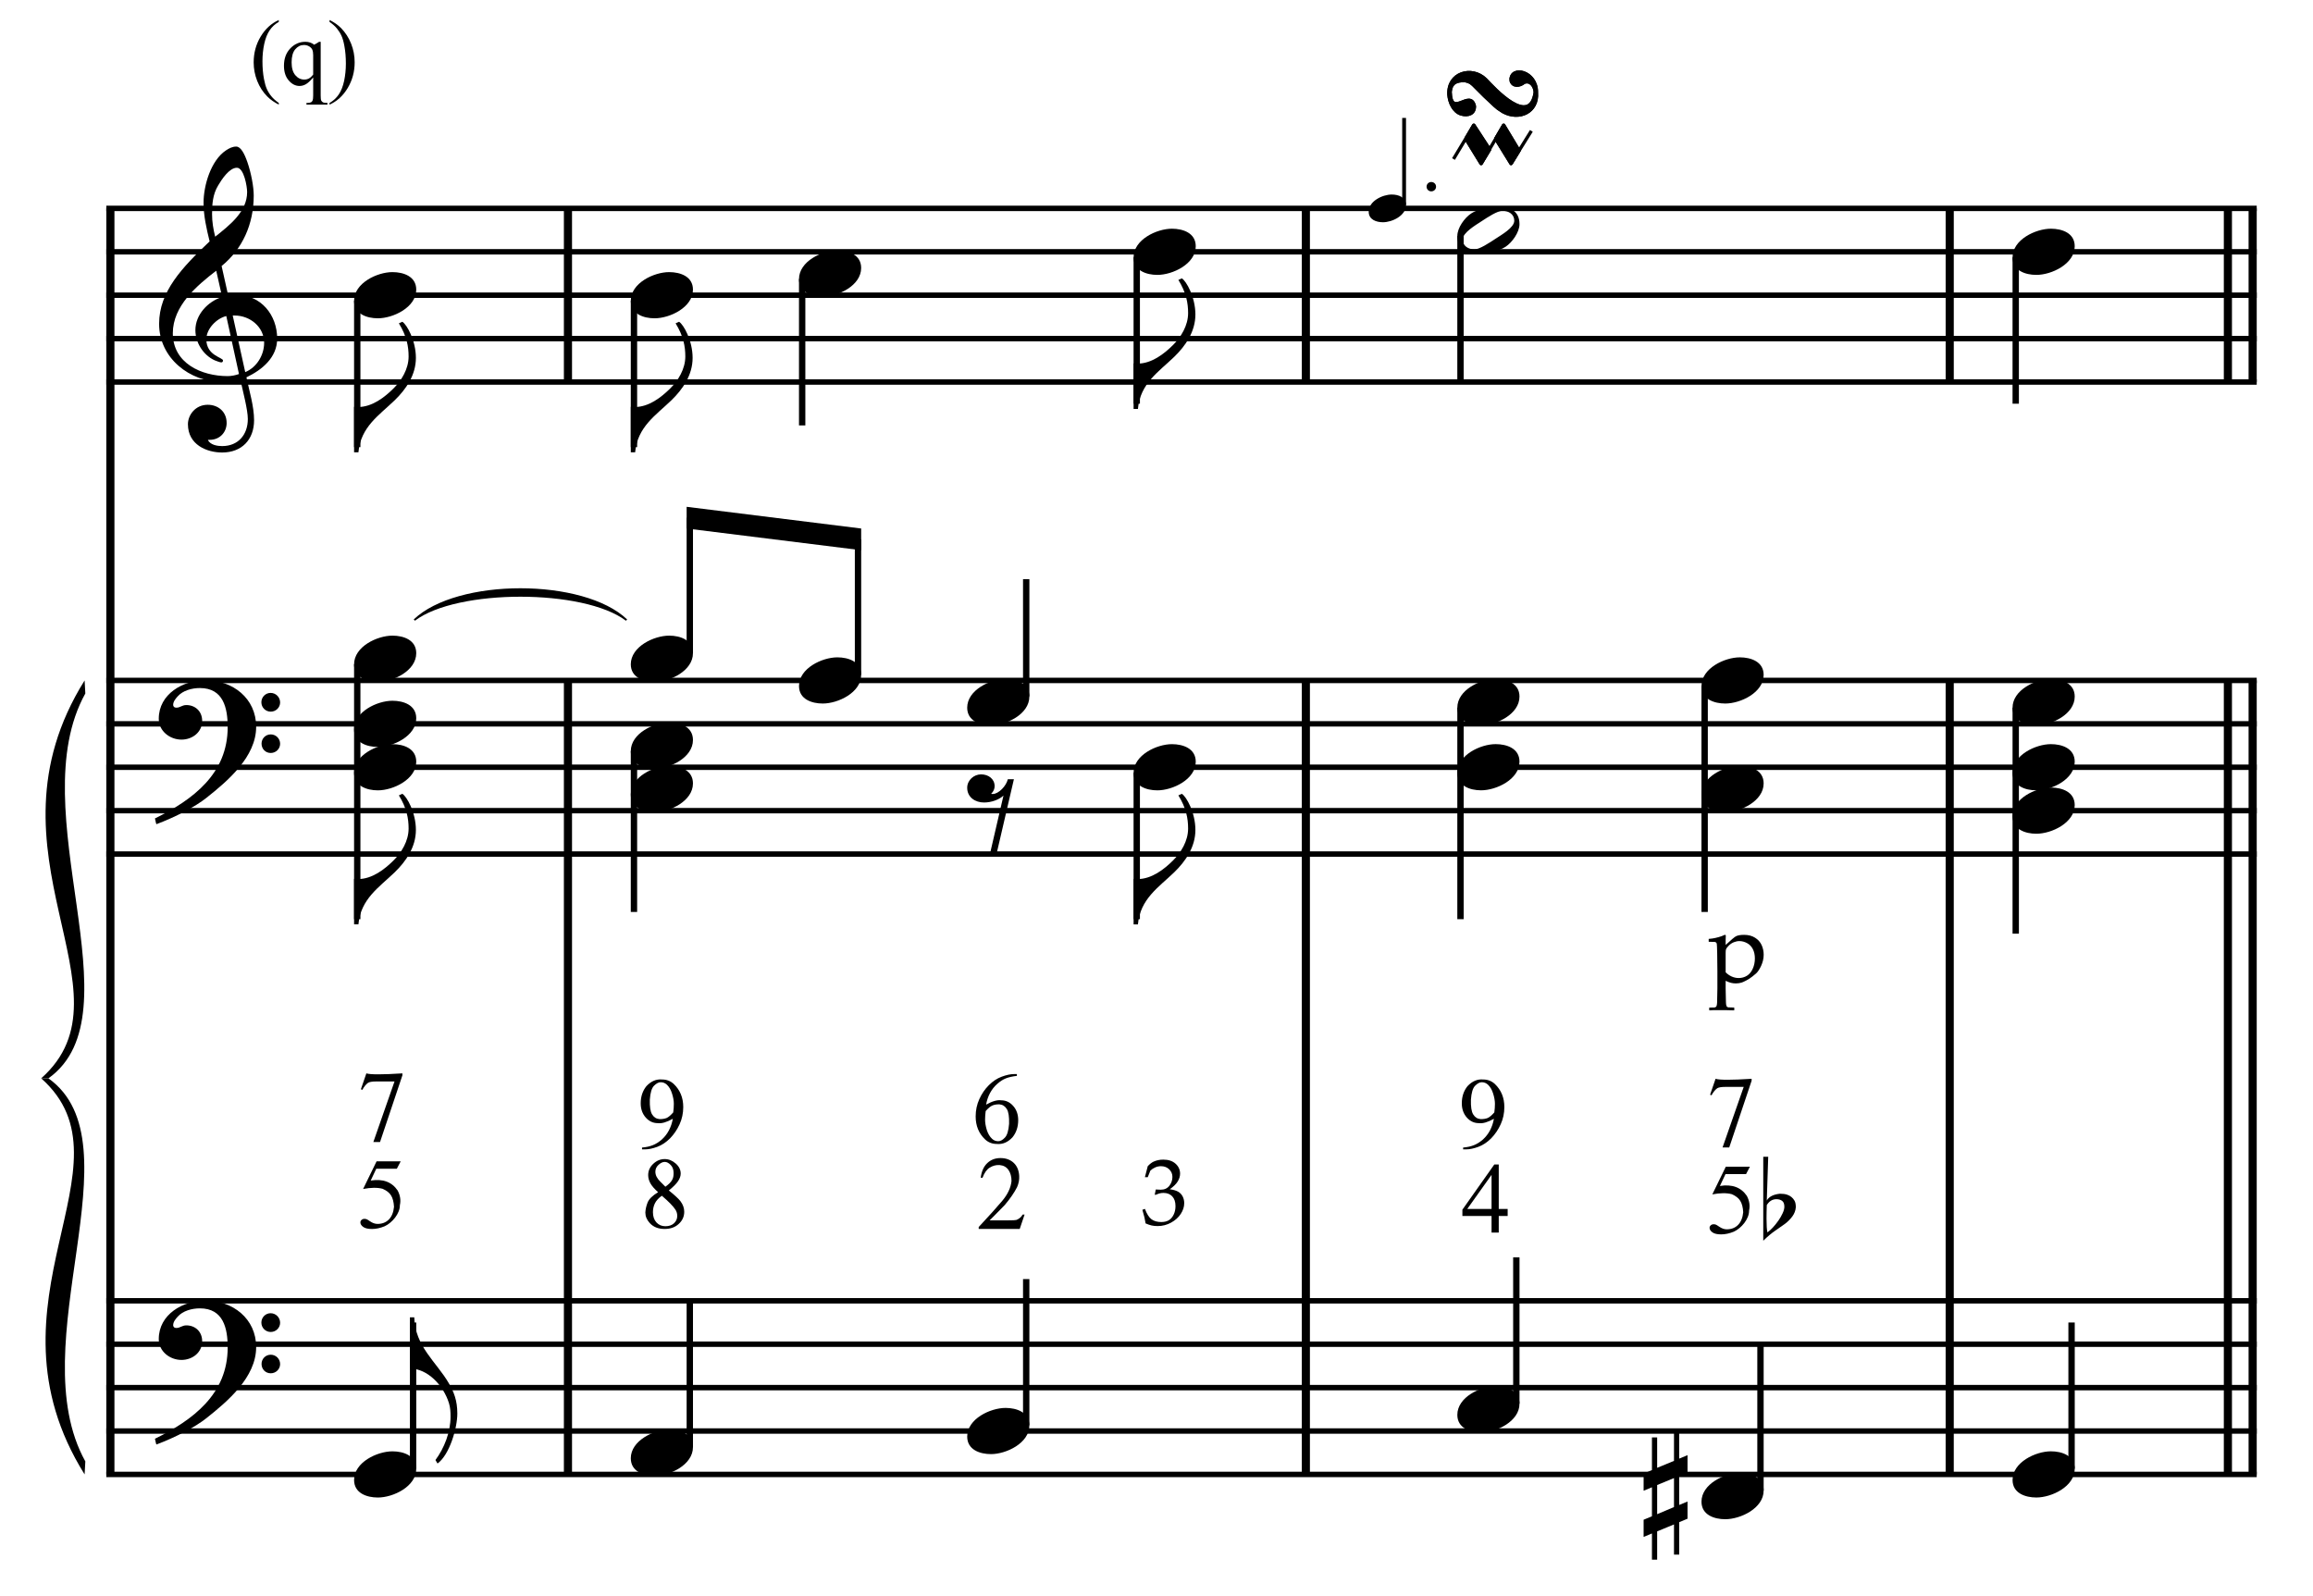 <?xml version="1.0" encoding="UTF-8" standalone="no"?>
<!DOCTYPE svg PUBLIC "-//W3C//DTD SVG 1.1//EN" "http://www.w3.org/Graphics/SVG/1.1/DTD/svg11.dtd">
<svg width="100%" height="100%" viewBox="0 0 1138 785" version="1.1" xmlns="http://www.w3.org/2000/svg" xmlns:xlink="http://www.w3.org/1999/xlink" xml:space="preserve" xmlns:serif="http://www.serif.com/" style="fill-rule:evenodd;clip-rule:evenodd;stroke-miterlimit:10;">
    <g id="Trim" transform="matrix(4.167,0,0,4.167,0,0)">
        <g transform="matrix(0,1,1,0,-577.624,-9.189)">
            <path d="M33.793,590.656L183.272,590.656" style="fill:none;fill-rule:nonzero;stroke:black;stroke-width:0.96px;"/>
        </g>
        <g transform="matrix(0,1,1,0,-495.73,-35.348)">
            <path d="M115.686,562.789L209.431,562.789" style="fill:none;fill-rule:nonzero;stroke:black;stroke-width:0.96px;"/>
        </g>
        <g transform="matrix(0,1,1,0,-588.087,-127.704)">
            <path d="M152.309,655.146L172.809,655.146" style="fill:none;fill-rule:nonzero;stroke:black;stroke-width:0.96px;"/>
        </g>
        <g transform="matrix(0,1,1,0,-408.606,-122.473)">
            <path d="M202.811,562.789L296.556,562.789" style="fill:none;fill-rule:nonzero;stroke:black;stroke-width:0.96px;"/>
        </g>
        <g transform="matrix(0,1,1,0,-500.962,-214.829)">
            <path d="M239.434,655.146L259.934,655.146" style="fill:none;fill-rule:nonzero;stroke:black;stroke-width:0.96px;"/>
        </g>
        <g transform="matrix(0,1,1,0,-332.585,-198.494)">
            <path d="M278.832,562.789L372.577,562.789" style="fill:none;fill-rule:nonzero;stroke:black;stroke-width:0.96px;"/>
        </g>
        <g transform="matrix(0,1,1,0,-424.941,-290.85)">
            <path d="M315.454,655.146L335.954,655.146" style="fill:none;fill-rule:nonzero;stroke:black;stroke-width:0.96px;"/>
        </g>
        <g transform="matrix(0,1,1,0,-296.816,-234.262)">
            <path d="M314.6,562.789L408.345,562.789" style="fill:none;fill-rule:nonzero;stroke:black;stroke-width:0.96px;"/>
        </g>
        <g transform="matrix(0,1,1,0,-299.739,-231.339)">
            <path d="M311.677,562.789L405.422,562.789" style="fill:none;fill-rule:nonzero;stroke:black;stroke-width:0.96px;"/>
        </g>
        <g transform="matrix(0,1,1,0,-389.173,-326.619)">
            <path d="M351.223,655.146L371.723,655.146" style="fill:none;fill-rule:nonzero;stroke:black;stroke-width:0.96px;"/>
        </g>
        <g transform="matrix(0,1,1,0,-392.096,-323.696)">
            <path d="M348.3,655.146L368.8,655.146" style="fill:none;fill-rule:nonzero;stroke:black;stroke-width:0.96px;"/>
        </g>
        <g>
            <path d="M32.726,39.979C32.726,37.191 30.819,34.813 27.908,34.813C27.58,34.813 27.273,34.834 26.945,34.895L26.166,31.41C28.626,29.401 29.958,26.47 29.958,23.087C29.958,22.042 29.651,20.422 29.22,19.172C28.851,18.106 28.421,17.306 27.888,17.306C27.437,17.306 27.047,17.511 26.678,17.757C24.895,18.946 24.034,21.898 24.034,23.948C24.034,25.486 24.382,27.003 24.751,28.499C21.492,31.595 18.786,34.424 18.786,38.237C18.786,42.275 22.394,45.104 26.248,45.104C26.965,45.104 27.703,45.043 28.38,44.838C28.687,46.232 29.261,48.384 29.261,49.471C29.261,51.316 28.134,52.669 26.227,52.669C25.694,52.669 24.813,52.546 24.546,51.931L24.751,51.931C25.981,51.931 26.76,51.008 26.76,49.942C26.76,48.569 25.715,47.79 24.526,47.79C23.07,47.79 22.189,48.999 22.189,50.086C22.189,52.505 24.403,53.427 26.227,53.427C28.544,53.427 29.999,51.91 29.999,49.614C29.999,47.974 29.425,46.129 29.097,44.551C30.942,43.669 32.726,42.214 32.726,39.979ZM29.179,22.677C29.179,24.994 27.129,26.572 25.407,27.946C25.182,27.064 25.038,26.183 25.038,25.281C25.038,24.092 25.12,22.944 25.756,21.898C26.166,21.201 27.068,19.807 27.97,19.807C28.81,19.807 29.179,22.042 29.179,22.677ZM28.216,44.161C27.826,44.305 27.314,44.407 26.883,44.407C23.788,44.407 20.405,42.89 20.405,39.344C20.405,36.125 23.234,33.727 25.53,31.964L26.227,35.059C24.546,35.592 23.07,37.15 23.07,38.975C23.07,40.451 23.993,41.927 25.346,42.542C25.51,42.603 25.961,42.788 26.125,42.788C26.268,42.788 26.33,42.685 26.33,42.562C26.33,42.193 24.362,42.009 24.362,40.061C24.362,38.831 25.551,37.601 26.719,37.314L28.216,44.161ZM31.188,40.471C31.188,41.927 30.307,43.382 28.954,43.936L27.478,37.253L27.703,37.253C29.548,37.253 31.188,38.626 31.188,40.471Z" style="fill-rule:nonzero;"/>
            <path d="M30.245,85.808C30.245,82.446 27.478,80.314 24.259,80.314C21.615,80.314 18.745,81.933 18.745,84.865C18.745,86.32 20.057,87.325 21.43,87.325C22.701,87.325 23.87,86.464 23.87,85.111C23.87,83.963 23.029,83.245 22.004,83.245C21.492,83.245 21.266,83.553 20.836,83.553C20.549,83.553 20.446,83.389 20.446,83.225C20.446,82.835 20.733,82.487 20.979,82.22C21.594,81.523 22.66,81.236 23.603,81.236C26.371,81.236 26.883,83.594 26.883,85.849C26.883,91.363 22.783,94.418 18.294,96.632C18.437,97.226 18.417,97.247 18.478,97.308C20.713,96.468 23.05,95.258 24.382,94.192C26.863,92.224 30.245,89.375 30.245,85.808ZM33.074,82.938C33.074,82.323 32.582,81.81 31.947,81.81C31.352,81.81 30.86,82.302 30.86,82.917C30.86,83.532 31.352,84.024 31.967,84.024C32.582,84.024 33.074,83.532 33.074,82.938ZM33.074,87.817C33.074,87.202 32.582,86.71 31.967,86.71C31.352,86.71 30.881,87.202 30.881,87.796C30.881,88.432 31.352,88.903 31.967,88.903C32.582,88.903 33.074,88.411 33.074,87.817Z" style="fill-rule:nonzero;"/>
            <path d="M30.245,159.048C30.245,155.686 27.478,153.554 24.259,153.554C21.615,153.554 18.745,155.173 18.745,158.105C18.745,159.56 20.057,160.565 21.43,160.565C22.701,160.565 23.87,159.704 23.87,158.351C23.87,157.203 23.029,156.485 22.004,156.485C21.492,156.485 21.266,156.793 20.836,156.793C20.549,156.793 20.446,156.629 20.446,156.465C20.446,156.075 20.733,155.727 20.979,155.46C21.594,154.763 22.66,154.476 23.603,154.476C26.371,154.476 26.883,156.834 26.883,159.089C26.883,164.603 22.783,167.658 18.294,169.872C18.437,170.466 18.417,170.487 18.478,170.548C20.713,169.708 23.05,168.498 24.382,167.432C26.863,165.464 30.245,162.615 30.245,159.048ZM33.074,156.178C33.074,155.563 32.582,155.05 31.947,155.05C31.352,155.05 30.86,155.542 30.86,156.157C30.86,156.772 31.352,157.264 31.967,157.264C32.582,157.264 33.074,156.772 33.074,156.178ZM33.074,161.057C33.074,160.442 32.582,159.95 31.967,159.95C31.352,159.95 30.881,160.442 30.881,161.036C30.881,161.672 31.352,162.143 31.967,162.143C32.582,162.143 33.074,161.651 33.074,161.057Z" style="fill-rule:nonzero;"/>
        </g>
        <g transform="matrix(1,0,0,1,-95.5,-640.792)">
            <path d="M108.052,665.396L361.953,665.396" style="fill:none;fill-rule:nonzero;stroke:black;stroke-width:0.64px;"/>
        </g>
        <g transform="matrix(1,0,0,1,-95.5,-630.542)">
            <path d="M108.052,660.271L361.953,660.271" style="fill:none;fill-rule:nonzero;stroke:black;stroke-width:0.64px;"/>
        </g>
        <g transform="matrix(1,0,0,1,-95.5,-620.292)">
            <path d="M108.052,655.146L361.953,655.146" style="fill:none;fill-rule:nonzero;stroke:black;stroke-width:0.64px;"/>
        </g>
        <g transform="matrix(1,0,0,1,-95.5,-610.042)">
            <path d="M108.052,650.021L361.953,650.021" style="fill:none;fill-rule:nonzero;stroke:black;stroke-width:0.64px;"/>
        </g>
        <g transform="matrix(1,0,0,1,-95.5,-599.792)">
            <path d="M108.052,644.896L361.953,644.896" style="fill:none;fill-rule:nonzero;stroke:black;stroke-width:0.64px;"/>
        </g>
        <g transform="matrix(1,0,0,1,-95.5,-529.323)">
            <path d="M108.052,609.661L361.953,609.661" style="fill:none;fill-rule:nonzero;stroke:black;stroke-width:0.64px;"/>
        </g>
        <g transform="matrix(1,0,0,1,-95.5,-519.073)">
            <path d="M108.052,604.536L361.953,604.536" style="fill:none;fill-rule:nonzero;stroke:black;stroke-width:0.64px;"/>
        </g>
        <g transform="matrix(1,0,0,1,-95.5,-508.823)">
            <path d="M108.052,599.411L361.953,599.411" style="fill:none;fill-rule:nonzero;stroke:black;stroke-width:0.64px;"/>
        </g>
        <g transform="matrix(1,0,0,1,-95.5,-498.573)">
            <path d="M108.052,594.287L361.953,594.287" style="fill:none;fill-rule:nonzero;stroke:black;stroke-width:0.64px;"/>
        </g>
        <g transform="matrix(1,0,0,1,-95.5,-488.323)">
            <path d="M108.052,589.161L361.953,589.161" style="fill:none;fill-rule:nonzero;stroke:black;stroke-width:0.64px;"/>
        </g>
        <g transform="matrix(1,0,0,1,-95.5,-382.833)">
            <path d="M108.052,536.417L361.953,536.417" style="fill:none;fill-rule:nonzero;stroke:black;stroke-width:0.64px;"/>
        </g>
        <g transform="matrix(1,0,0,1,-95.5,-372.583)">
            <path d="M108.052,531.292L361.953,531.292" style="fill:none;fill-rule:nonzero;stroke:black;stroke-width:0.64px;"/>
        </g>
        <g transform="matrix(1,0,0,1,-95.5,-362.333)">
            <path d="M108.052,526.167L361.953,526.167" style="fill:none;fill-rule:nonzero;stroke:black;stroke-width:0.64px;"/>
        </g>
        <g transform="matrix(1,0,0,1,-95.5,-352.083)">
            <path d="M108.052,521.042L361.953,521.042" style="fill:none;fill-rule:nonzero;stroke:black;stroke-width:0.64px;"/>
        </g>
        <g transform="matrix(1,0,0,1,-95.5,-341.833)">
            <path d="M108.052,515.917L361.953,515.917" style="fill:none;fill-rule:nonzero;stroke:black;stroke-width:0.64px;"/>
        </g>
        <g transform="matrix(1,0,0,1,-95.5,-482.344)">
            <path d="M105.49,562.682C92.677,583.182 111.896,599.412 100.365,609.662L101.219,609.662C111.981,601.974 97.888,578.057 105.575,564.22" style="fill-rule:nonzero;"/>
        </g>
        <g transform="matrix(1,0,0,1,-95.5,-388.599)">
            <path d="M105.49,562.682C92.677,542.182 111.896,526.167 100.365,515.917L101.219,515.917C111.981,523.604 97.888,547.307 105.575,561.145" style="fill-rule:nonzero;"/>
        </g>
        <path d="M49.105,42.255C49.105,40.205 48.039,38.319 47.506,37.991L47.096,38.175C48.019,39.672 48.244,40.902 48.244,42.091C48.244,43.567 47.404,44.92 46.481,45.842C45.415,46.908 43.939,48.056 42.279,48.056C42.115,48.056 42.012,48.056 41.807,48.036L41.807,53.407L42.32,53.407C42.586,50.393 44.78,49.02 46.604,47.257C47.957,45.945 49.105,44.264 49.105,42.255Z" style="fill-rule:nonzero;"/>
        <g transform="matrix(0,1,1,0,-603.667,-93.529)">
            <path d="M129.041,645.848L146.321,645.848" style="fill:none;fill-rule:nonzero;stroke:black;stroke-width:0.75px;"/>
        </g>
        <g>
            <path d="M49.146,34.198C49.146,32.64 47.65,32.128 46.338,32.128C44.534,32.128 41.807,33.419 41.807,35.51C41.807,37.068 43.304,37.581 44.616,37.581C46.42,37.581 49.146,36.289 49.146,34.198Z" style="fill-rule:nonzero;"/>
            <path d="M49.105,97.987C49.105,95.937 48.039,94.051 47.506,93.723L47.096,93.908C48.019,95.404 48.244,96.634 48.244,97.823C48.244,99.299 47.404,100.652 46.481,101.575C45.415,102.641 43.939,103.789 42.279,103.789C42.115,103.789 42.012,103.789 41.807,103.768L41.807,109.139L42.32,109.139C42.586,106.126 44.78,104.752 46.604,102.989C47.957,101.677 49.105,99.996 49.105,97.987Z" style="fill-rule:nonzero;"/>
        </g>
        <g transform="matrix(0,1,1,0,-554.339,-44.201)">
            <path d="M122.635,596.52L152.727,596.52" style="fill:none;fill-rule:nonzero;stroke:black;stroke-width:0.75px;"/>
        </g>
        <g>
            <path d="M49.146,77.12C49.146,75.562 47.65,75.049 46.338,75.049C44.534,75.049 41.807,76.341 41.807,78.432C41.807,79.99 43.304,80.502 44.616,80.502C46.42,80.502 49.146,79.211 49.146,77.12Z" style="fill-rule:nonzero;"/>
            <path d="M49.146,84.808C49.146,83.25 47.65,82.737 46.338,82.737C44.534,82.737 41.807,84.029 41.807,86.12C41.807,87.678 43.304,88.19 44.616,88.19C46.42,88.19 49.146,86.899 49.146,84.808Z" style="fill-rule:nonzero;"/>
            <path d="M49.146,89.933C49.146,88.375 47.65,87.862 46.338,87.862C44.534,87.862 41.807,89.154 41.807,91.245C41.807,92.803 43.304,93.315 44.616,93.315C46.42,93.315 49.146,92.024 49.146,89.933Z" style="fill-rule:nonzero;"/>
            <path d="M47.31,137.116L46.855,137.989L44.428,137.989L43.77,139.388C45.205,139.157 46.266,139.548 46.951,140.56C47.254,141.134 47.342,141.712 47.214,142.294C47.214,142.549 47.162,142.802 47.059,143.053C46.955,143.304 46.82,143.54 46.652,143.759C46.485,143.978 46.293,144.177 46.078,144.357C45.863,144.536 45.644,144.678 45.42,144.781C44.894,144.997 44.396,145.104 43.926,145.104C43.447,145.104 43.099,145.022 42.879,144.859C42.66,144.696 42.55,144.518 42.55,144.327C42.55,144.215 42.596,144.118 42.688,144.034C42.78,143.95 42.893,143.908 43.029,143.908C43.132,143.908 43.222,143.924 43.298,143.956C43.374,143.988 43.503,144.068 43.687,144.195C43.989,144.403 44.284,144.506 44.571,144.506C45.122,144.506 45.568,144.333 45.911,143.986C46.254,143.639 46.457,143.139 46.521,142.485C46.489,141.911 46.373,141.465 46.174,141.146C45.983,140.827 45.648,140.564 45.169,140.357C44.563,140.197 43.798,140.205 42.873,140.381L44.464,137.116L47.31,137.116Z" style="fill-rule:nonzero;"/>
            <path d="M52.972,163.283C51.537,160.823 48.995,158.957 48.913,155.534L48.4,155.534L48.4,161.581C50.471,161.581 52.357,163.549 53.013,165.681C53.177,166.214 53.197,166.747 53.197,167.28C53.197,169.084 52.459,170.97 51.414,172.385L51.66,172.795C53.074,171.77 53.997,168.613 53.997,166.891C53.997,165.353 53.587,164.328 52.972,163.283Z" style="fill-rule:nonzero;"/>
        </g>
        <g transform="matrix(0,-1,-1,0,573.998,309.05)">
            <path d="M135.644,525.224L152.904,525.224" style="fill:none;fill-rule:nonzero;stroke:black;stroke-width:0.75px;"/>
        </g>
        <path d="M49.146,173.427C49.146,171.869 47.65,171.357 46.338,171.357C44.534,171.357 41.807,172.648 41.807,174.739C41.807,176.297 43.304,176.81 44.616,176.81C46.42,176.81 49.146,175.518 49.146,173.427Z" style="fill-rule:nonzero;"/>
        <path d="M43.256,126.732C43.718,126.883 45.137,126.883 47.513,126.732L47.513,126.959L44.87,134.84L44.081,134.84L46.58,127.688L44.404,127.688C43.95,127.688 43.635,127.74 43.459,127.844C43.212,128.019 42.985,128.298 42.778,128.681L42.61,128.609L43.256,126.732Z" style="fill-rule:nonzero;"/>
        <path d="M81.777,42.255C81.777,40.205 80.711,38.319 80.178,37.991L79.768,38.175C80.691,39.672 80.916,40.902 80.916,42.091C80.916,43.567 80.076,44.92 79.153,45.842C78.087,46.908 76.611,48.056 74.951,48.056C74.787,48.056 74.684,48.056 74.479,48.036L74.479,53.407L74.992,53.407C75.258,50.393 77.452,49.02 79.276,47.257C80.629,45.945 81.777,44.264 81.777,42.255Z" style="fill-rule:nonzero;"/>
        <g transform="matrix(0,1,1,0,-570.995,-126.201)">
            <path d="M161.713,645.848L178.993,645.848" style="fill:none;fill-rule:nonzero;stroke:black;stroke-width:0.75px;"/>
        </g>
        <g transform="matrix(0,1,1,0,-553.699,-148.623)">
            <path d="M181.572,648.411L198.852,648.411" style="fill:none;fill-rule:nonzero;stroke:black;stroke-width:0.75px;"/>
        </g>
        <path d="M81.818,34.198C81.818,32.64 80.322,32.128 79.01,32.128C77.206,32.128 74.479,33.419 74.479,35.51C74.479,37.068 75.976,37.581 77.288,37.581C79.092,37.581 81.818,36.289 81.818,34.198Z" style="fill-rule:nonzero;"/>
        <g>
            <path d="M101.678,31.636C101.678,30.078 100.181,29.565 98.869,29.565C97.065,29.565 94.339,30.857 94.339,32.948C94.339,34.506 95.835,35.018 97.147,35.018C98.951,35.018 101.678,33.727 101.678,31.636Z" style="fill-rule:nonzero;"/>
            <path d="M141.142,37.13C141.142,35.08 140.076,33.194 139.543,32.866L139.133,33.05C140.055,34.547 140.281,35.777 140.281,36.966C140.281,38.442 139.44,39.795 138.518,40.717C137.452,41.783 135.976,42.931 134.315,42.931C134.151,42.931 134.049,42.931 133.844,42.911L133.844,48.282L134.356,48.282C134.623,45.268 136.816,43.895 138.641,42.132C139.994,40.82 141.142,39.139 141.142,37.13Z" style="fill-rule:nonzero;"/>
        </g>
        <g transform="matrix(0,1,1,0,-516.756,-190.691)">
            <path d="M221.077,650.973L238.358,650.973" style="fill:none;fill-rule:nonzero;stroke:black;stroke-width:0.75px;"/>
        </g>
        <path d="M141.183,29.073C141.183,27.515 139.686,27.003 138.374,27.003C136.57,27.003 133.844,28.294 133.844,30.385C133.844,31.943 135.34,32.456 136.652,32.456C138.456,32.456 141.183,31.164 141.183,29.073Z" style="fill-rule:nonzero;"/>
        <g>
            <path d="M81.818,77.12C81.818,75.562 80.322,75.049 79.01,75.049C77.206,75.049 74.479,76.341 74.479,78.432C74.479,79.99 75.976,80.502 77.288,80.502C79.092,80.502 81.818,79.211 81.818,77.12Z" style="fill-rule:nonzero;"/>
            <path d="M101.678,79.683C101.678,78.125 100.181,77.612 98.869,77.612C97.065,77.612 94.339,78.904 94.339,80.995C94.339,82.553 95.835,83.065 97.147,83.065C98.951,83.065 101.678,81.774 101.678,79.683Z" style="fill-rule:nonzero;"/>
        </g>
        <g transform="matrix(0,-1,-1,0,702.337,246.055)">
            <path d="M168.957,620.891L184.935,620.891" style="fill:none;fill-rule:nonzero;stroke:black;stroke-width:0.75px;"/>
        </g>
        <g transform="matrix(0,-1,-1,0,719.634,268.477)">
            <path d="M188.816,618.328L204.795,618.328" style="fill:none;fill-rule:nonzero;stroke:black;stroke-width:0.75px;"/>
        </g>
        <g transform="matrix(1,0,0,1,-95.5,-565.198)">
            <path d="M197.179,627.599L176.572,625.036L176.572,627.599L197.179,630.161" style="fill-rule:nonzero;"/>
        </g>
        <g transform="matrix(0,-1,-1,0,735.863,291.967)">
            <path d="M209.743,614.698L223.586,614.698" style="fill:none;fill-rule:nonzero;stroke:black;stroke-width:0.75px;"/>
        </g>
        <g transform="matrix(0,1,1,0,-516.969,-72.175)">
            <path d="M160.859,591.822L179.847,591.822" style="fill:none;fill-rule:nonzero;stroke:black;stroke-width:0.75px;"/>
        </g>
        <g>
            <path d="M121.537,82.245C121.537,80.687 120.04,80.174 118.728,80.174C116.924,80.174 114.198,81.466 114.198,83.557C114.198,85.115 115.694,85.627 117.006,85.627C118.81,85.627 121.537,84.336 121.537,82.245Z" style="fill-rule:nonzero;"/>
            <path d="M81.818,87.37C81.818,85.812 80.322,85.299 79.01,85.299C77.206,85.299 74.479,86.591 74.479,88.682C74.479,90.24 75.976,90.752 77.288,90.752C79.092,90.752 81.818,89.461 81.818,87.37Z" style="fill-rule:nonzero;"/>
            <path d="M81.818,92.495C81.818,90.937 80.322,90.425 79.01,90.425C77.206,90.425 74.479,91.716 74.479,93.807C74.479,95.365 75.976,95.878 77.288,95.878C79.092,95.878 81.818,94.586 81.818,92.495Z" style="fill-rule:nonzero;"/>
            <path d="M119.712,92.003L118.995,92.003C118.81,92.802 117.908,93.745 117.211,93.745C117.15,93.745 117.088,93.745 117.027,93.725C117.314,93.438 117.437,93.13 117.437,92.823C117.437,91.962 116.699,91.429 115.838,91.429C114.977,91.429 114.198,92.126 114.198,93.007C114.198,94.135 115.141,94.75 116.186,94.75C117.047,94.75 117.97,94.422 118.482,93.93L116.842,101.002L117.621,101.002L119.712,92.003Z" style="fill-rule:nonzero;"/>
            <path d="M141.142,97.989C141.142,95.939 140.076,94.053 139.543,93.725L139.133,93.909C140.055,95.406 140.281,96.636 140.281,97.825C140.281,99.301 139.44,100.654 138.518,101.576C137.452,102.642 135.976,103.79 134.315,103.79C134.151,103.79 134.049,103.79 133.844,103.77L133.844,109.141L134.356,109.141C134.623,106.127 136.816,104.754 138.641,102.991C139.994,101.679 141.142,99.998 141.142,97.989Z" style="fill-rule:nonzero;"/>
        </g>
        <g transform="matrix(0,1,1,0,-455.897,-129.832)">
            <path d="M221.077,590.114L238.357,590.114" style="fill:none;fill-rule:nonzero;stroke:black;stroke-width:0.75px;"/>
        </g>
        <g transform="matrix(0,-1,-1,0,609.233,339.159)">
            <path d="M168.316,527.787L185.576,527.787" style="fill:none;fill-rule:nonzero;stroke:black;stroke-width:0.75px;"/>
        </g>
        <g transform="matrix(0,-1,-1,0,651.514,376.316)">
            <path d="M208.035,530.349L225.295,530.349" style="fill:none;fill-rule:nonzero;stroke:black;stroke-width:0.75px;"/>
        </g>
        <g transform="matrix(0,-1,-1,0,836.722,280.346)">
            <path d="M256.149,670.938L266.419,670.938" style="fill:none;fill-rule:nonzero;stroke:black;stroke-width:0.45px;"/>
        </g>
        <g transform="matrix(0,1,1,0,-481.075,-231.457)">
            <path d="M259.321,653.516L276.562,653.516" style="fill:none;fill-rule:nonzero;stroke:black;stroke-width:0.75px;"/>
        </g>
        <g transform="matrix(0,1,1,0,-421.516,-171.899)">
            <path d="M255.458,593.958L280.425,593.958" style="fill:none;fill-rule:nonzero;stroke:black;stroke-width:0.75px;"/>
        </g>
        <g transform="matrix(0,1,1,0,-394.397,-202.436)">
            <path d="M283.431,595.666L310.108,595.666" style="fill:none;fill-rule:nonzero;stroke:black;stroke-width:0.75px;"/>
        </g>
        <g transform="matrix(0,-1,-1,0,711.946,431.623)">
            <path d="M265.904,532.912L283.165,532.912" style="fill:none;fill-rule:nonzero;stroke:black;stroke-width:0.75px;"/>
        </g>
        <g transform="matrix(0,-1,-1,0,730.524,470.701)">
            <path d="M294.732,522.662L311.993,522.662" style="fill:none;fill-rule:nonzero;stroke:black;stroke-width:0.75px;"/>
        </g>
        <g transform="matrix(0,1,1,0,-412.975,-294.472)">
            <path d="M324.859,650.973L342.139,650.973" style="fill:none;fill-rule:nonzero;stroke:black;stroke-width:0.75px;"/>
        </g>
        <g transform="matrix(0,1,1,0,-355.105,-236.602)">
            <path d="M320.161,593.104L346.837,593.104" style="fill:none;fill-rule:nonzero;stroke:black;stroke-width:0.75px;"/>
        </g>
        <g transform="matrix(0,-1,-1,0,769.816,504.868)">
            <path d="M331.462,525.224L348.722,525.224" style="fill:none;fill-rule:nonzero;stroke:black;stroke-width:0.75px;"/>
        </g>
        <path d="M141.183,89.933C141.183,88.375 139.686,87.862 138.374,87.862C136.57,87.862 133.844,89.154 133.844,91.245C133.844,92.803 135.34,93.315 136.652,93.315C138.456,93.315 141.183,92.024 141.183,89.933Z" style="fill-rule:nonzero;"/>
        <path d="M81.818,170.865C81.818,169.307 80.322,168.794 79.01,168.794C77.206,168.794 74.479,170.086 74.479,172.177C74.479,173.735 75.976,174.247 77.288,174.247C79.092,174.247 81.818,172.956 81.818,170.865Z" style="fill-rule:nonzero;"/>
        <path d="M121.537,168.302C121.537,166.744 120.04,166.232 118.728,166.232C116.924,166.232 114.198,167.523 114.198,169.614C114.198,171.172 115.694,171.685 117.006,171.685C118.81,171.685 121.537,170.393 121.537,168.302Z" style="fill-rule:nonzero;"/>
        <path d="M77.703,140.761C77.272,140.378 76.969,140.029 76.794,139.714C76.619,139.399 76.531,139.074 76.531,138.74C76.531,138.229 76.73,137.787 77.129,137.412C77.527,137.038 77.978,136.85 78.48,136.85C78.95,136.85 79.385,137.026 79.784,137.376C80.174,137.719 80.37,138.114 80.37,138.56C80.37,138.855 80.264,139.158 80.053,139.469C79.841,139.78 79.481,140.143 78.97,140.557C79.648,141.099 80.102,141.518 80.334,141.813C80.637,142.212 80.788,142.63 80.788,143.069C80.788,143.635 80.573,144.113 80.142,144.504C79.72,144.902 79.162,145.101 78.468,145.101C77.719,145.101 77.133,144.866 76.71,144.396C76.367,144.021 76.196,143.607 76.196,143.152C76.22,142.762 76.308,142.375 76.459,141.992C76.619,141.578 77.033,141.167 77.703,140.761ZM78.564,140.115C78.763,139.971 78.927,139.836 79.054,139.708C79.182,139.581 79.281,139.453 79.353,139.326C79.425,139.198 79.473,139.069 79.497,138.937C79.52,138.805 79.532,138.66 79.532,138.5C79.532,138.094 79.417,137.775 79.186,137.544C78.954,137.305 78.723,137.185 78.492,137.185C78.253,137.185 78.006,137.301 77.751,137.532C77.503,137.755 77.38,138.026 77.38,138.345C77.38,138.752 77.579,139.146 77.978,139.529L78.564,140.115ZM78.145,141.179C77.763,141.45 77.492,141.745 77.332,142.064C77.173,142.383 77.093,142.734 77.093,143.116C77.093,143.627 77.23,144.031 77.505,144.33C77.781,144.629 78.133,144.779 78.564,144.779C78.994,144.779 79.335,144.661 79.586,144.426C79.837,144.191 79.963,143.902 79.963,143.559C79.963,143.28 79.887,143.029 79.736,142.805C79.6,142.598 79.399,142.359 79.132,142.088C78.865,141.817 78.536,141.514 78.145,141.179Z" style="fill-rule:nonzero;"/>
        <path d="M75.805,135.706L75.805,135.49C76.068,135.466 76.305,135.431 76.516,135.383C76.728,135.335 76.925,135.273 77.108,135.197C77.292,135.122 77.467,135.03 77.634,134.922C77.802,134.815 77.969,134.689 78.137,134.546C78.822,133.924 79.257,133.107 79.44,132.094C78.715,132.501 78.121,132.672 77.658,132.608C77.108,132.608 76.638,132.389 76.247,131.951C75.849,131.504 75.649,130.942 75.649,130.265C75.649,129.475 75.873,128.802 76.319,128.244C76.869,127.654 77.487,127.391 78.173,127.454C78.715,127.454 79.177,127.634 79.56,127.992C80.301,128.702 80.672,129.607 80.672,130.707C80.672,131.432 80.528,132.11 80.241,132.74C79.954,133.37 79.58,133.924 79.117,134.402C78.647,134.872 78.141,135.207 77.599,135.407C77.056,135.606 76.57,135.706 76.14,135.706L75.805,135.706ZM79.488,131.341C79.536,130.998 79.56,130.659 79.56,130.324C79.56,129.958 79.488,129.551 79.344,129.105C79.209,128.666 79.006,128.319 78.735,128.064C78.527,127.873 78.284,127.777 78.005,127.777C77.758,127.777 77.495,127.917 77.216,128.196C76.945,128.475 76.781,129.021 76.726,129.834C76.702,130.663 76.789,131.241 76.989,131.568C77.196,131.911 77.487,132.098 77.862,132.13C78.189,132.138 78.472,132.094 78.711,131.999C78.934,131.895 79.193,131.676 79.488,131.341Z" style="fill-rule:nonzero;"/>
        <path d="M120.973,143.403L120.399,145.101L115.556,145.101L115.556,144.874C116.162,144.229 116.694,143.649 117.152,143.134C117.611,142.62 118.003,142.172 118.33,141.789C118.984,141.008 119.351,140.226 119.43,139.445C119.43,138.919 119.311,138.483 119.072,138.136C118.833,137.789 118.482,137.596 118.019,137.556C117.613,137.532 117.228,137.632 116.865,137.855C116.503,138.078 116.218,138.477 116.01,139.051L115.795,139.051C115.891,138.301 116.148,137.727 116.566,137.329C116.985,136.93 117.505,136.731 118.127,136.731C118.462,136.731 118.763,136.782 119.03,136.886C119.297,136.99 119.526,137.135 119.717,137.323C119.909,137.51 120.056,137.733 120.16,137.992C120.264,138.251 120.323,138.536 120.339,138.847C120.363,139.286 120.28,139.724 120.088,140.163C119.745,140.832 119.259,141.538 118.629,142.279C118.151,142.766 117.766,143.158 117.475,143.457C117.184,143.756 116.975,143.965 116.847,144.085L118.988,144.085C119.57,144.085 119.909,144.069 120.004,144.037C120.116,143.997 120.242,143.928 120.381,143.828C120.521,143.728 120.642,143.587 120.746,143.403L120.973,143.403Z" style="fill-rule:nonzero;"/>
        <g>
            <path d="M120.064,126.814L120.064,127.029C119.546,127.085 119.112,127.182 118.761,127.322C118.41,127.461 118.067,127.683 117.732,127.986C117.398,128.281 117.119,128.635 116.895,129.05C116.672,129.465 116.517,129.923 116.429,130.425C117.154,130.019 117.748,129.847 118.211,129.911C118.761,129.911 119.231,130.13 119.622,130.569C120.02,131.015 120.22,131.577 120.22,132.255C120.22,133.044 119.997,133.718 119.55,134.276C119,134.866 118.382,135.129 117.697,135.065C117.154,135.065 116.692,134.886 116.309,134.527C115.568,133.825 115.197,132.92 115.197,131.812C115.197,131.087 115.341,130.407 115.628,129.773C115.915,129.14 116.289,128.592 116.752,128.129C117.222,127.659 117.728,127.324 118.271,127.125C118.829,126.917 119.315,126.814 119.729,126.814L120.064,126.814ZM116.381,131.179C116.333,131.529 116.309,131.868 116.309,132.195C116.309,132.554 116.377,132.96 116.513,133.415C116.656,133.861 116.863,134.208 117.134,134.455C117.334,134.646 117.577,134.742 117.864,134.742C118.119,134.742 118.378,134.603 118.641,134.324C118.912,134.053 119.08,133.506 119.143,132.685C119.167,131.856 119.08,131.278 118.88,130.951C118.673,130.609 118.382,130.421 118.007,130.389C117.665,130.381 117.382,130.429 117.158,130.533C116.943,130.62 116.684,130.836 116.381,131.179Z" style="fill-rule:nonzero;"/>
            <path d="M135.262,144.447C135.211,144.139 135.166,143.903 135.126,143.736C135.101,143.631 135.02,143.333 134.882,142.842L135.18,142.728C135.408,143.335 135.669,143.746 135.964,143.961C136.259,144.176 136.643,144.284 137.116,144.284C137.463,144.284 137.755,144.215 137.992,144.078C138.228,143.94 138.421,143.722 138.569,143.422C138.717,143.122 138.791,142.784 138.791,142.408C138.791,141.905 138.663,141.52 138.407,141.25C138.15,140.981 137.805,140.846 137.371,140.846C137.226,140.846 137.092,140.861 136.967,140.89C136.842,140.919 136.657,140.984 136.411,141.085L136.346,141.031L136.465,140.44C136.755,140.458 136.948,140.467 137.046,140.467C137.487,140.467 137.827,140.312 138.068,140.003C138.308,139.694 138.428,139.344 138.428,138.954C138.428,138.603 138.301,138.305 138.046,138.059C137.791,137.814 137.469,137.691 137.078,137.691C136.843,137.691 136.617,137.738 136.4,137.832C136.184,137.926 135.992,138.052 135.826,138.211C135.761,138.349 135.658,138.607 135.517,138.987L135.18,138.987L135.517,137.685C135.759,137.432 135.987,137.255 136.2,137.154C136.55,136.995 136.934,136.915 137.349,136.915C137.96,136.915 138.444,137.076 138.8,137.398C139.156,137.72 139.334,138.11 139.334,138.569C139.334,138.88 139.242,139.186 139.057,139.488C138.873,139.79 138.56,140.098 138.119,140.413C138.528,140.467 138.85,140.56 139.087,140.692C139.324,140.824 139.505,141.01 139.632,141.25C139.758,141.491 139.822,141.759 139.822,142.055C139.822,142.486 139.686,142.908 139.415,143.324C139.144,143.74 138.763,144.083 138.271,144.354C137.779,144.625 137.246,144.761 136.671,144.761C136.418,144.761 136.187,144.737 135.977,144.691C135.768,144.644 135.529,144.562 135.262,144.447Z" style="fill-rule:nonzero;"/>
        </g>
        <g>
            <path d="M169.557,22.042C169.557,21.734 169.311,21.488 168.991,21.488C168.683,21.488 168.437,21.734 168.437,22.042C168.437,22.349 168.683,22.595 168.991,22.595C169.311,22.595 169.557,22.349 169.557,22.042Z" style="fill-rule:nonzero;"/>
            <path d="M166.008,24.211C166.008,23.276 165.11,22.968 164.323,22.968C163.24,22.968 161.604,23.743 161.604,24.998C161.604,25.933 162.502,26.24 163.289,26.24C164.372,26.24 166.008,25.465 166.008,24.211Z" style="fill-rule:nonzero;"/>
            <path d="M179.407,26.47C179.407,24.789 178.156,24.42 176.742,24.42C175.799,24.42 174.507,24.666 173.708,25.199C172.908,25.732 172.068,26.9 172.068,27.864C172.068,29.545 173.298,29.914 174.733,29.914C175.717,29.914 176.947,29.668 177.767,29.135C178.546,28.622 179.407,27.413 179.407,26.47ZM178.792,26.06C178.792,26.88 177.254,27.741 176.639,28.151C175.86,28.663 174.692,29.442 174.097,29.442C173.38,29.442 172.703,29.053 172.703,28.274C172.703,27.454 174.282,26.552 174.897,26.142C175.676,25.629 176.803,24.891 177.398,24.891C178.115,24.891 178.792,25.281 178.792,26.06Z" style="fill-rule:nonzero;"/>
            <path d="M179.407,82.241C179.407,80.683 177.91,80.17 176.598,80.17C174.794,80.17 172.068,81.462 172.068,83.553C172.068,85.111 173.564,85.623 174.876,85.623C176.68,85.623 179.407,84.332 179.407,82.241Z" style="fill-rule:nonzero;"/>
            <path d="M179.407,89.928C179.407,88.37 177.91,87.858 176.598,87.858C174.794,87.858 172.068,89.149 172.068,91.24C172.068,92.798 173.564,93.311 174.876,93.311C176.68,93.311 179.407,92.019 179.407,89.928Z" style="fill-rule:nonzero;"/>
        </g>
        <g>
            <path d="M208.235,79.683C208.235,78.125 206.738,77.612 205.426,77.612C203.622,77.612 200.896,78.904 200.896,80.995C200.896,82.553 202.392,83.065 203.704,83.065C205.508,83.065 208.235,81.774 208.235,79.683Z" style="fill-rule:nonzero;"/>
            <path d="M208.235,92.495C208.235,90.937 206.738,90.425 205.426,90.425C203.622,90.425 200.896,91.716 200.896,93.807C200.896,95.365 202.392,95.878 203.704,95.878C205.508,95.878 208.235,94.586 208.235,92.495Z" style="fill-rule:nonzero;"/>
        </g>
        <g>
            <path d="M179.407,165.74C179.407,164.182 177.91,163.669 176.598,163.669C174.794,163.669 172.068,164.961 172.068,167.052C172.068,168.61 173.564,169.122 174.876,169.122C176.68,169.122 179.407,167.831 179.407,165.74Z" style="fill-rule:nonzero;"/>
            <path d="M199.249,179.311L199.249,177.281L198.265,177.691L198.265,174.247L199.249,173.837L199.249,171.808L198.265,172.218L198.265,169.143L197.65,169.143L197.65,172.484L195.662,173.304L195.662,169.717L195.047,169.717L195.047,173.571L194.063,173.981L194.063,176.01L195.047,175.6L195.047,179.024L194.063,179.434L194.063,181.463L195.047,181.053L195.047,184.149L195.662,184.149L195.662,180.807L197.65,179.987L197.65,183.554L198.265,183.554L198.265,179.721L199.249,179.311ZM197.65,177.937L195.662,178.778L195.662,175.334L197.65,174.514L197.65,177.937Z" style="fill-rule:nonzero;"/>
            <path d="M208.235,175.99C208.235,174.432 206.738,173.919 205.426,173.919C203.622,173.919 200.896,175.211 200.896,177.302C200.896,178.86 202.392,179.372 203.704,179.372C205.508,179.372 208.235,178.081 208.235,175.99Z" style="fill-rule:nonzero;"/>
        </g>
        <path d="M178.011,142.742L178.011,143.567L176.959,143.567L176.959,145.528L176.11,145.528L176.11,143.567L172.666,143.567L172.666,142.826L176.432,137.492L176.959,137.492L176.959,142.742L178.011,142.742ZM176.11,142.742L176.11,138.712L173.24,142.742L176.11,142.742Z" style="fill-rule:nonzero;"/>
        <path d="M172.753,135.706L172.753,135.49C173.016,135.466 173.253,135.431 173.464,135.383C173.676,135.335 173.873,135.273 174.056,135.197C174.24,135.122 174.415,135.03 174.582,134.922C174.75,134.815 174.917,134.689 175.085,134.546C175.77,133.924 176.205,133.107 176.388,132.094C175.663,132.501 175.069,132.672 174.606,132.608C174.056,132.608 173.586,132.389 173.195,131.951C172.797,131.504 172.597,130.942 172.597,130.265C172.597,129.475 172.82,128.802 173.267,128.244C173.817,127.654 174.435,127.391 175.12,127.454C175.663,127.454 176.125,127.634 176.508,127.992C177.249,128.702 177.62,129.607 177.62,130.707C177.62,131.432 177.476,132.11 177.189,132.74C176.902,133.37 176.528,133.924 176.065,134.402C175.595,134.872 175.089,135.207 174.546,135.407C174.004,135.606 173.518,135.706 173.088,135.706L172.753,135.706ZM176.436,131.341C176.484,130.998 176.508,130.659 176.508,130.324C176.508,129.958 176.436,129.551 176.292,129.105C176.157,128.666 175.954,128.319 175.683,128.064C175.475,127.873 175.232,127.777 174.953,127.777C174.706,127.777 174.443,127.917 174.164,128.196C173.893,128.475 173.729,129.021 173.674,129.834C173.65,130.663 173.737,131.241 173.937,131.568C174.144,131.911 174.435,132.098 174.81,132.13C175.136,132.138 175.419,132.094 175.659,131.999C175.882,131.895 176.141,131.676 176.436,131.341Z" style="fill-rule:nonzero;"/>
        <path d="M206.612,137.754L206.157,138.627L203.73,138.627L203.072,140.026C204.507,139.795 205.568,140.185 206.253,141.198C206.556,141.772 206.644,142.35 206.516,142.932C206.516,143.187 206.464,143.44 206.361,143.691C206.257,143.942 206.122,144.178 205.954,144.397C205.787,144.616 205.595,144.815 205.38,144.995C205.165,145.174 204.946,145.316 204.722,145.419C204.196,145.634 203.698,145.742 203.228,145.742C202.749,145.742 202.401,145.66 202.181,145.497C201.962,145.334 201.852,145.156 201.852,144.965C201.852,144.853 201.898,144.756 201.99,144.672C202.082,144.588 202.195,144.546 202.331,144.546C202.434,144.546 202.524,144.562 202.6,144.594C202.676,144.626 202.805,144.706 202.989,144.833C203.291,145.041 203.586,145.144 203.873,145.144C204.424,145.144 204.87,144.971 205.213,144.624C205.556,144.277 205.759,143.777 205.823,143.123C205.791,142.549 205.675,142.103 205.476,141.784C205.285,141.465 204.95,141.202 204.471,140.995C203.865,140.835 203.1,140.843 202.175,141.019L203.766,137.754L206.612,137.754Z" style="fill-rule:nonzero;"/>
        <g>
            <path d="M202.558,127.372C203.02,127.524 204.439,127.524 206.815,127.372L206.815,127.6L204.172,135.48L203.383,135.48L205.882,128.329L203.706,128.329C203.252,128.329 202.937,128.381 202.761,128.485C202.514,128.66 202.287,128.939 202.08,129.322L201.912,129.25L202.558,127.372Z" style="fill-rule:nonzero;"/>
            <path d="M208.19,136.575L208.775,136.575L208.606,141.741C208.862,141.29 209.379,141.024 210.158,140.942C210.497,140.942 210.773,140.978 210.989,141.049C211.204,141.121 211.378,141.213 211.511,141.326C211.655,141.439 211.778,141.585 211.88,141.764C211.983,141.944 212.034,142.202 212.034,142.541C212.003,142.93 211.868,143.289 211.627,143.617C211.386,143.945 211.096,144.237 210.758,144.493C210.42,144.739 210.033,145.011 209.597,145.308C209.162,145.605 208.693,146 208.19,146.492L208.19,136.575ZM209.743,141.587C209.272,141.587 208.893,141.818 208.606,142.279C208.595,142.597 208.588,142.887 208.582,143.148C208.577,143.409 208.575,143.653 208.575,143.878C208.575,144.678 208.611,145.221 208.682,145.508C208.887,145.365 209.105,145.167 209.336,144.916C209.566,144.665 209.782,144.396 209.982,144.109C210.181,143.822 210.348,143.532 210.481,143.24C210.615,142.948 210.681,142.694 210.681,142.479C210.681,142.141 210.591,141.908 210.412,141.78C210.233,141.651 210.01,141.587 209.743,141.587Z" style="fill-rule:nonzero;"/>
        </g>
        <path d="M201.747,111.194L201.747,110.856C201.817,110.856 201.965,110.839 202.19,110.806C202.416,110.773 202.667,110.717 202.944,110.637C203.22,110.557 203.428,110.48 203.568,110.406C203.611,110.383 203.646,110.371 203.674,110.371C203.701,110.371 203.723,110.381 203.741,110.4C203.758,110.42 203.767,110.453 203.767,110.5C203.767,110.519 203.765,110.566 203.761,110.64C203.753,110.753 203.749,110.856 203.749,110.949L203.749,111.568C204.407,110.957 204.818,110.613 204.982,110.535C205.196,110.43 205.515,110.377 205.939,110.377C206.433,110.377 206.86,110.489 207.218,110.713C207.576,110.937 207.836,111.227 207.997,111.583C208.159,111.939 208.24,112.319 208.24,112.724C208.24,112.97 208.211,113.201 208.155,113.419C208.099,113.637 208.027,113.842 207.939,114.035C207.851,114.228 207.754,114.405 207.647,114.567C207.54,114.728 207.44,114.85 207.346,114.931C207.292,114.982 207.151,115.099 206.923,115.282C206.695,115.465 206.452,115.623 206.193,115.758C205.934,115.892 205.754,115.975 205.653,116.006C205.431,116.076 205.196,116.111 204.946,116.111C204.752,116.111 204.562,116.088 204.377,116.041C204.192,115.994 203.983,115.914 203.749,115.801L203.749,116.73C203.769,117.715 203.781,118.258 203.785,118.359C203.788,118.55 203.812,118.69 203.855,118.779C203.87,118.822 203.894,118.856 203.928,118.882C203.961,118.907 204.008,118.925 204.071,118.937C204.106,118.945 204.337,118.953 204.765,118.96L204.765,119.293C204.279,119.274 203.635,119.264 202.833,119.264C202.389,119.264 202.048,119.274 201.811,119.293L201.811,118.96L202.366,118.955C202.447,118.951 202.511,118.936 202.555,118.911C202.6,118.885 202.634,118.853 202.658,118.814C202.7,118.737 202.728,118.598 202.739,118.4C202.743,118.349 202.755,117.793 202.774,116.73L202.774,114.657C202.774,113.984 202.767,113.293 202.751,112.584C202.735,111.876 202.719,111.489 202.701,111.425C202.684,111.361 202.656,111.312 202.617,111.279C202.578,111.246 202.527,111.224 202.465,111.212L201.747,111.194ZM203.749,114.797C203.956,115.007 204.191,115.173 204.456,115.293C204.721,115.414 204.999,115.474 205.291,115.474C205.645,115.474 205.967,115.386 206.257,115.209C206.547,115.032 206.777,114.756 206.946,114.383C207.116,114.009 207.2,113.602 207.2,113.162C207.2,112.738 207.12,112.369 206.958,112.056C206.796,111.742 206.568,111.507 206.272,111.349C205.976,111.192 205.678,111.113 205.379,111.113C205.157,111.113 204.938,111.157 204.722,111.244C204.506,111.332 204.31,111.459 204.135,111.627C203.96,111.794 203.843,111.954 203.785,112.105C203.761,112.179 203.749,112.321 203.749,112.532L203.749,114.797Z" style="fill-rule:nonzero;"/>
        <g>
            <path d="M244.964,29.073C244.964,27.515 243.468,27.003 242.155,27.003C240.351,27.003 237.625,28.294 237.625,30.385C237.625,31.943 239.122,32.456 240.434,32.456C242.238,32.456 244.964,31.164 244.964,29.073Z" style="fill-rule:nonzero;"/>
            <path d="M244.964,82.243C244.964,80.685 243.468,80.173 242.155,80.173C240.351,80.173 237.625,81.464 237.625,83.555C237.625,85.113 239.122,85.626 240.434,85.626C242.238,85.626 244.964,84.334 244.964,82.243Z" style="fill-rule:nonzero;"/>
            <path d="M244.964,89.931C244.964,88.373 243.468,87.86 242.155,87.86C240.351,87.86 237.625,89.152 237.625,91.243C237.625,92.801 239.122,93.313 240.434,93.313C242.238,93.313 244.964,92.022 244.964,89.931Z" style="fill-rule:nonzero;"/>
            <path d="M244.964,95.056C244.964,93.498 243.468,92.985 242.155,92.985C240.351,92.985 237.625,94.277 237.625,96.368C237.625,97.926 239.122,98.438 240.434,98.438C242.238,98.438 244.964,97.147 244.964,95.056Z" style="fill-rule:nonzero;"/>
            <path d="M244.964,173.426C244.964,171.868 243.468,171.355 242.155,171.355C240.351,171.355 237.625,172.647 237.625,174.738C237.625,176.296 239.122,176.808 240.434,176.808C242.238,176.808 244.964,175.517 244.964,173.426Z" style="fill-rule:nonzero;"/>
        </g>
        <g>
            <path d="M32.916,12.154L32.916,12.353C32.375,12.08 31.924,11.762 31.562,11.396C31.047,10.877 30.649,10.265 30.37,9.56C30.091,8.854 29.951,8.122 29.951,7.363C29.951,6.253 30.225,5.24 30.773,4.325C31.321,3.411 32.035,2.756 32.916,2.362L32.916,2.588C32.476,2.831 32.114,3.164 31.831,3.587C31.548,4.009 31.337,4.545 31.197,5.193C31.058,5.841 30.988,6.518 30.988,7.223C30.988,7.989 31.047,8.686 31.165,9.313C31.258,9.807 31.371,10.203 31.503,10.502C31.636,10.801 31.814,11.089 32.038,11.364C32.262,11.64 32.554,11.903 32.916,12.154Z" style="fill-rule:nonzero;"/>
            <path d="M37.863,4.935L37.863,11.262C37.863,11.577 37.884,11.78 37.927,11.869C37.97,11.959 38.037,12.028 38.129,12.079C38.22,12.129 38.398,12.154 38.663,12.154L38.663,12.353L36.182,12.353L36.182,12.154L36.284,12.154C36.484,12.154 36.636,12.125 36.74,12.068C36.812,12.028 36.869,11.958 36.912,11.856C36.955,11.754 36.977,11.556 36.977,11.262L36.977,9.146C36.651,9.533 36.366,9.797 36.123,9.938C35.879,10.08 35.627,10.15 35.365,10.15C34.889,10.15 34.464,9.934 34.09,9.5C33.715,9.067 33.528,8.487 33.528,7.76C33.528,6.926 33.775,6.247 34.269,5.722C34.764,5.197 35.36,4.935 36.058,4.935C36.262,4.935 36.45,4.964 36.622,5.021C36.794,5.078 36.948,5.164 37.084,5.279C37.292,5.179 37.49,5.064 37.68,4.935L37.863,4.935ZM36.977,8.808L36.977,6.498C36.977,6.229 36.942,6.018 36.872,5.864C36.802,5.71 36.678,5.58 36.498,5.472C36.319,5.365 36.117,5.311 35.892,5.311C35.491,5.311 35.147,5.481 34.86,5.821C34.574,6.161 34.431,6.677 34.431,7.368C34.431,8.031 34.577,8.534 34.868,8.877C35.16,9.221 35.512,9.393 35.924,9.393C36.135,9.393 36.323,9.347 36.488,9.256C36.652,9.165 36.815,9.015 36.977,8.808Z" style="fill-rule:nonzero;"/>
            <path d="M38.91,2.588L38.91,2.362C39.454,2.631 39.907,2.948 40.269,3.313C40.781,3.836 41.177,4.449 41.456,5.153C41.735,5.856 41.875,6.589 41.875,7.352C41.875,8.462 41.602,9.475 41.056,10.389C40.51,11.304 39.795,11.959 38.91,12.353L38.91,12.154C39.35,11.907 39.713,11.573 39.998,11.152C40.282,10.731 40.494,10.196 40.632,9.546C40.769,8.896 40.838,8.219 40.838,7.513C40.838,6.75 40.779,6.054 40.661,5.424C40.572,4.93 40.46,4.534 40.325,4.237C40.191,3.94 40.013,3.653 39.791,3.377C39.569,3.102 39.275,2.839 38.91,2.588Z" style="fill-rule:nonzero;"/>
        </g>
        <g transform="matrix(-0.006,1,1,0.006,-556.913,-89.912)">
            <path d="M159.409,606.719C154.468,611.815 154.379,626.762 159.26,631.916L159.409,631.775C155.661,626.77 155.749,611.822 159.556,606.862L159.409,606.719" style="fill-rule:nonzero;"/>
        </g>
        <g transform="matrix(1.443,0,0,-1.443,45.404,538.498)">
            <path d="M87.464,360.168L89.126,362.932M89.723,359.798L91.57,362.932M92.173,359.798L93.835,362.47" style="fill:none;fill-rule:nonzero;stroke:black;stroke-width:0.27px;stroke-linejoin:round;stroke-miterlimit:4;"/>
        </g>
        <g transform="matrix(1.443,0,0,-1.443,45.404,538.498)">
            <path d="M88.479,361.823L89.723,359.798L90.419,360.949L89.126,362.932L88.479,361.823" style="stroke:black;stroke-width:0.28px;stroke-linejoin:round;stroke-miterlimit:2;"/>
        </g>
        <g transform="matrix(1.443,0,0,-1.443,45.404,538.498)">
            <path d="M88.479,361.823L89.723,359.798L90.419,360.949L89.126,362.932L88.479,361.823" style="fill:none;fill-rule:nonzero;stroke:black;stroke-width:0.27px;stroke-linejoin:round;stroke-miterlimit:4;"/>
        </g>
        <g transform="matrix(1.443,0,0,-1.443,45.404,538.498)">
            <path d="M90.923,361.823L92.173,359.798L92.819,360.857L91.57,362.932L90.923,361.823" style="stroke:black;stroke-width:0.28px;stroke-linejoin:round;stroke-miterlimit:2;"/>
        </g>
        <g transform="matrix(1.443,0,0,-1.443,45.404,538.498)">
            <path d="M90.923,361.823L92.173,359.798L92.819,360.857L91.57,362.932L90.923,361.823" style="fill:none;fill-rule:nonzero;stroke:black;stroke-width:0.27px;stroke-linejoin:round;stroke-miterlimit:4;"/>
        </g>
        <g transform="matrix(1.443,0,0,-1.443,45.404,538.498)">
            <path d="M92.173,366.625C92.17,367.815 94.274,367.341 94.248,365.609C94.377,364.014 92.831,363.321 91.527,364.04L91.108,364.317L90.831,364.551L90,365.332L89.076,366.256L88.849,366.44L88.615,366.533L88.43,366.582L88.11,366.582C87.505,366.522 87.247,366.264 87.187,365.659C87.257,363.443 88.819,365.926 89.169,364.501C89.196,363.876 88.651,363.703 88.11,363.855C87.471,364.038 87.14,364.815 87.094,365.425C86.988,367.203 88.957,367.783 90.092,366.674C90.808,365.906 93.721,362.741 94.155,365.609C94.151,366.107 93.765,366.668 93.232,366.44C92.88,366.14 92.29,366.072 92.173,366.625" style="stroke:black;stroke-width:0.28px;stroke-linejoin:round;stroke-miterlimit:2;"/>
        </g>
        <g transform="matrix(1.443,0,0,-1.443,45.404,538.498)">
            <path d="M92.173,366.625C92.17,367.815 94.274,367.341 94.248,365.609C94.377,364.014 92.831,363.321 91.527,364.04L91.108,364.317L90.831,364.551L90,365.332L89.076,366.256L88.849,366.44L88.615,366.533L88.43,366.582L88.11,366.582C87.505,366.522 87.247,366.264 87.187,365.659C87.257,363.443 88.819,365.926 89.169,364.501C89.196,363.876 88.651,363.703 88.11,363.855C87.471,364.038 87.14,364.815 87.094,365.425C86.988,367.203 88.957,367.783 90.092,366.674C90.808,365.906 93.721,362.741 94.155,365.609C94.151,366.107 93.765,366.668 93.232,366.44C92.88,366.14 92.29,366.072 92.173,366.625" style="fill:none;fill-rule:nonzero;stroke:black;stroke-width:0.27px;stroke-linejoin:round;stroke-miterlimit:4;"/>
        </g>
    </g>
</svg>
